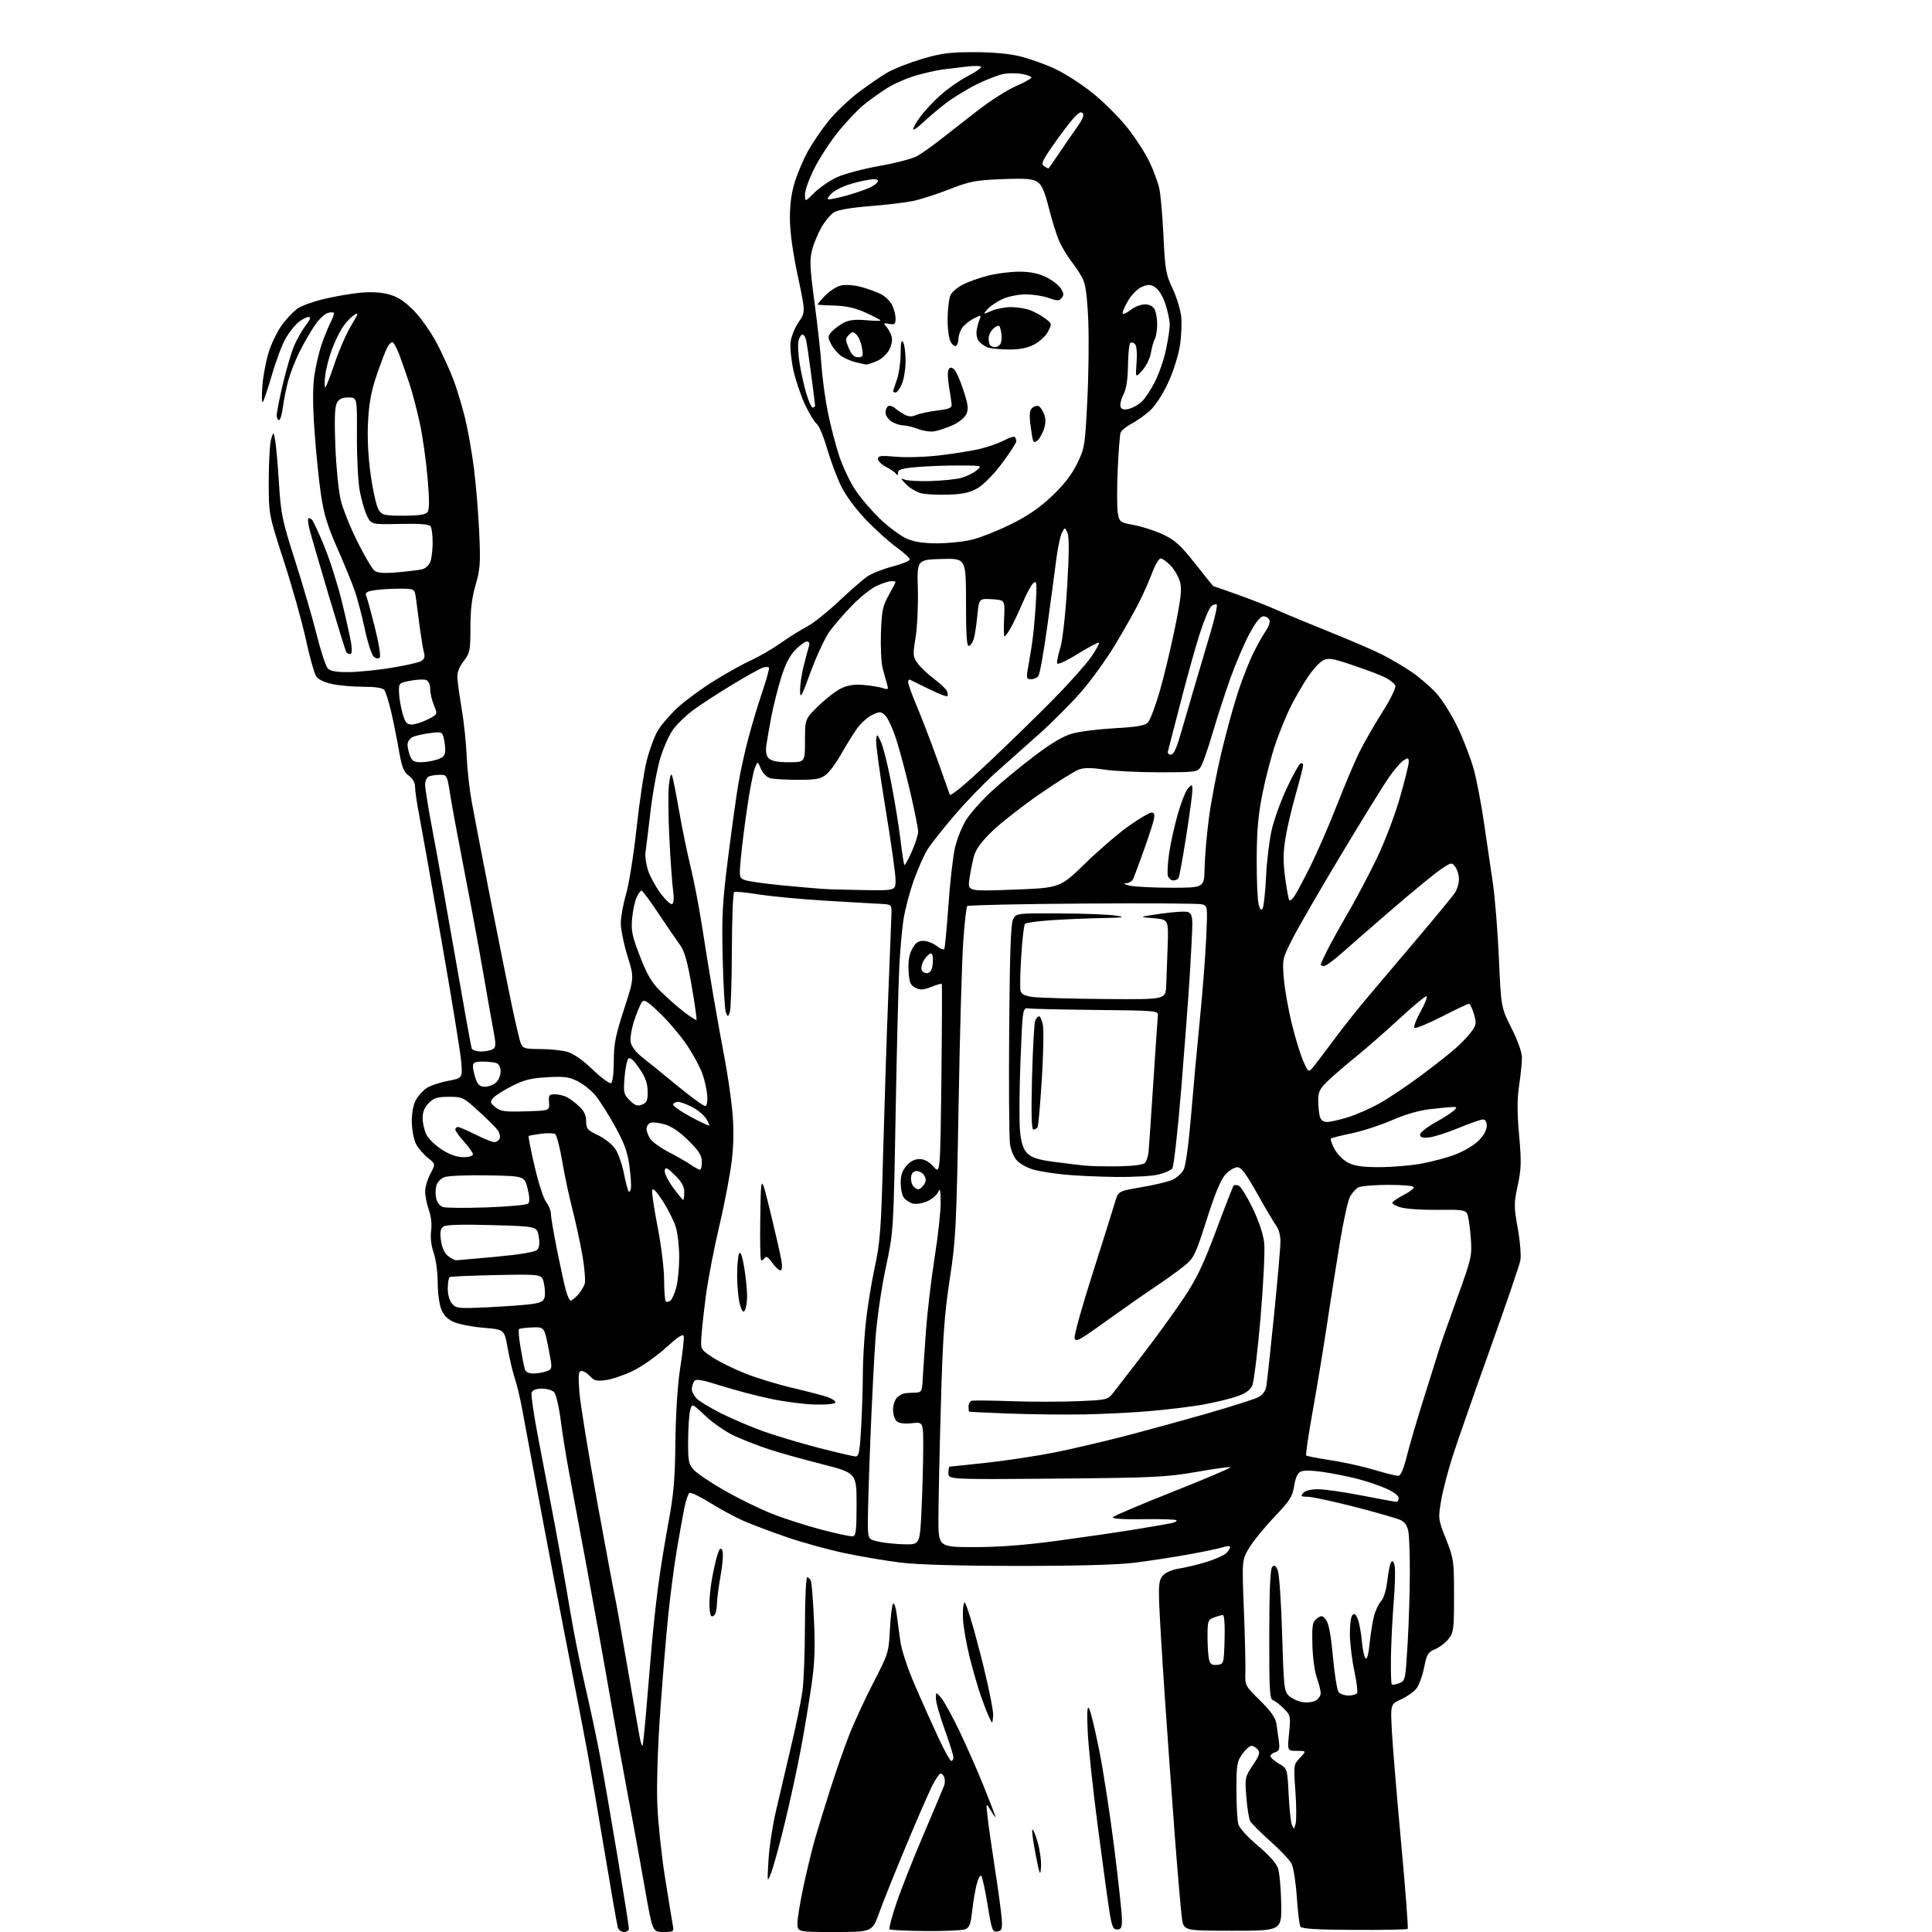 <?xml version="1.0" encoding="UTF-8" standalone="no"?>
<svg 
  version="1.1" 
  xmlns="http://www.w3.org/2000/svg" 
  xmlns:xlink="http://www.w3.org/1999/xlink" 
  xmlns:svg="http://www.w3.org/2000/svg"
  xmlns:rdf="http://www.w3.org/1999/02/22-rdf-syntax-ns#"
  xmlns:cc="http://creativecommons.org/ns#"
  xmlns:dc="http://purl.org/dc/elements/1.1/"
  viewBox="0 0 768 768"
  width="768"
  height="768"
>
<style>svg {background-color: white; }</style>"
<path stroke="none" fill="black" fill-rule="evenodd" d="M248.07,768.00C247.00,768.00 245.89,767.21 245.60,766.25C245.31,765.29 243.01,752.12 240.49,737.00C237.97,721.88 234.83,703.64 233.51,696.48C232.19,689.31 228.63,670.86 225.60,655.48C222.57,640.09 217.61,614.23 214.59,598.00C211.56,581.77 208.44,564.90 207.64,560.50C206.84,556.10 205.50,550.48 204.67,548.00C203.83,545.52 202.55,540.12 201.82,536.00C200.50,528.50 200.50,528.50 192.41,527.83C187.95,527.46 182.65,526.46 180.62,525.61C178.05,524.54 176.48,523.01 175.46,520.57C174.64,518.60 173.99,513.88 173.99,509.78C173.98,505.76 173.27,500.49 172.39,498.00C171.40,495.18 171.03,491.94 171.38,489.30C171.73,486.74 171.37,483.47 170.47,480.93C169.66,478.63 169.00,475.34 169.00,473.61C169.00,471.88 169.94,468.72 171.09,466.58C173.17,462.69 173.17,462.69 170.07,460.25C168.36,458.92 166.25,456.45 165.38,454.77C164.51,453.09 163.76,449.19 163.70,446.11C163.65,442.66 164.24,439.31 165.25,437.40C166.16,435.69 168.11,433.50 169.59,432.53C171.07,431.56 174.89,430.27 178.08,429.67C183.88,428.56 183.88,428.56 183.34,422.03C183.05,418.44 179.49,396.60 175.44,373.50C171.39,350.40 167.38,327.90 166.54,323.50C165.69,319.10 165.00,314.30 165.00,312.83C165.00,311.14 164.08,309.50 162.49,308.33C160.44,306.83 159.72,304.98 158.52,298.00C157.71,293.32 156.30,286.35 155.39,282.50C154.47,278.65 153.28,274.94 152.74,274.25C152.11,273.45 149.10,273.00 144.43,273.00C140.40,273.00 134.81,272.51 132.01,271.91C128.68,271.19 126.47,270.08 125.59,268.66C124.85,267.47 123.03,260.88 121.54,254.00C120.05,247.12 116.13,233.18 112.82,223.00C106.82,204.51 106.82,204.51 106.83,191.00C106.84,183.58 107.27,176.15 107.79,174.50C108.73,171.50 108.73,171.50 109.38,175.00C109.74,176.93 110.42,184.57 110.89,192.00C111.67,204.45 112.18,206.86 117.34,223.00C120.42,232.62 124.28,245.86 125.91,252.40C127.54,258.95 129.54,264.97 130.35,265.78C131.37,266.80 133.90,267.22 138.66,267.17C142.42,267.13 149.96,266.38 155.42,265.50C160.87,264.61 166.20,263.43 167.26,262.86C168.62,262.13 169.01,261.19 168.59,259.66C168.25,258.47 167.52,254.12 166.95,250.00C166.38,245.88 165.68,240.59 165.40,238.25C164.88,234.00 164.88,234.00 158.69,234.01C155.28,234.02 150.79,234.30 148.70,234.65C145.69,235.15 145.04,235.62 145.58,236.89C145.96,237.78 147.52,243.45 149.04,249.50C150.59,255.69 151.43,260.90 150.94,261.41C150.43,261.95 149.48,261.81 148.60,261.08C147.78,260.40 146.18,255.49 145.04,250.17C143.90,244.85 142.12,238.03 141.07,235.00C140.03,231.97 136.89,224.30 134.09,217.93C130.12,208.91 128.68,204.18 127.55,196.43C126.76,190.97 125.62,179.72 125.03,171.44C124.30,161.29 124.28,154.11 124.94,149.44C125.48,145.62 126.80,139.99 127.85,136.91C128.91,133.84 130.54,129.86 131.46,128.07C132.39,126.28 132.92,124.59 132.65,124.32C132.37,124.04 131.22,124.11 130.08,124.48C128.94,124.84 126.71,127.02 125.14,129.32C123.56,131.62 120.89,136.22 119.22,139.55C117.54,142.88 115.49,148.06 114.65,151.05C113.82,154.05 112.84,158.86 112.47,161.75C112.11,164.64 111.40,167.00 110.91,167.00C110.41,167.00 110.00,166.10 110.00,164.99C110.00,163.89 111.13,158.21 112.51,152.37C113.89,146.53 115.93,139.69 117.04,137.18C118.15,134.67 120.19,131.12 121.58,129.31C123.36,126.97 123.68,126.00 122.69,126.00C121.91,126.00 120.13,126.90 118.73,128.00C117.34,129.09 115.04,131.96 113.63,134.36C112.22,136.77 109.74,143.34 108.11,148.96C106.48,154.59 104.82,159.49 104.43,159.85C104.04,160.21 104.00,157.12 104.33,153.00C104.67,148.88 105.91,142.65 107.09,139.17C108.27,135.69 110.64,131.01 112.37,128.77C114.09,126.52 116.69,123.81 118.14,122.73C119.59,121.66 124.31,119.93 128.64,118.89C132.96,117.85 139.52,116.71 143.21,116.36C147.61,115.94 151.58,116.18 154.71,117.05C158.20,118.02 160.88,119.78 164.56,123.54C167.34,126.38 171.47,132.26 173.73,136.60C175.99,140.95 178.94,147.43 180.29,151.02C181.64,154.61 183.68,161.36 184.82,166.02C185.97,170.68 187.57,179.68 188.38,186.00C189.19,192.32 190.14,203.80 190.49,211.50C191.05,223.88 190.88,226.31 189.06,232.50C187.59,237.49 187.00,242.33 187.00,249.40C187.00,258.63 186.81,259.55 184.29,262.86C182.32,265.45 181.66,267.37 181.85,269.96C181.99,271.90 182.80,277.55 183.63,282.50C184.47,287.45 185.31,295.59 185.51,300.58C185.71,305.57 186.60,313.67 187.49,318.58C188.38,323.49 191.58,340.10 194.60,355.50C197.63,370.90 201.46,390.02 203.11,398.00C204.76,405.98 206.52,413.51 207.03,414.75C207.86,416.77 208.65,417.00 214.73,417.01C218.45,417.01 223.27,417.50 225.44,418.11C227.99,418.81 231.58,421.31 235.63,425.20C239.06,428.50 242.35,430.90 242.94,430.54C243.55,430.16 244.00,426.42 244.00,421.78C244.00,415.02 244.67,411.60 248.07,401.17C252.13,388.67 252.13,388.67 249.45,380.09C247.98,375.36 246.78,369.48 246.78,367.00C246.78,364.52 247.72,359.35 248.86,355.50C250.00,351.65 251.87,339.95 253.01,329.50C254.14,319.05 255.95,306.95 257.02,302.61C258.10,298.27 260.09,292.82 261.45,290.49C262.81,288.17 266.44,283.97 269.51,281.17C272.58,278.36 279.14,273.56 284.09,270.50C289.04,267.44 295.65,263.77 298.79,262.35C301.93,260.92 307.20,257.85 310.50,255.52C313.80,253.19 318.41,250.31 320.74,249.12C323.07,247.94 328.69,243.48 333.24,239.21C337.78,234.95 342.90,230.46 344.62,229.25C346.33,228.04 350.80,226.25 354.54,225.27C358.28,224.29 361.46,223.04 361.62,222.49C361.77,221.95 359.41,219.72 356.37,217.54C353.34,215.36 347.78,210.34 344.03,206.39C339.85,201.99 336.02,196.73 334.16,192.83C332.49,189.33 330.03,182.69 328.70,178.07C327.36,173.45 325.55,169.15 324.67,168.50C323.79,167.86 321.72,164.46 320.06,160.96C318.40,157.45 316.31,151.27 315.40,147.21C314.50,143.15 314.00,138.03 314.29,135.84C314.59,133.65 316.04,130.11 317.51,127.98C320.20,124.11 320.20,124.11 317.10,109.49C315.06,99.88 314.00,92.05 314.00,86.61C314.00,80.95 314.66,76.30 316.08,71.92C317.22,68.39 319.53,63.02 321.21,60.00C322.89,56.98 326.46,51.73 329.14,48.35C331.82,44.97 337.27,39.74 341.25,36.73C345.24,33.72 350.52,30.10 353.00,28.69C355.48,27.28 361.55,24.91 366.50,23.44C373.97,21.21 377.46,20.75 387.00,20.73C394.30,20.72 400.99,21.31 405.32,22.36C409.07,23.26 415.37,25.50 419.32,27.33C423.27,29.16 430.05,33.53 434.40,37.03C438.74,40.53 444.90,46.68 448.10,50.70C451.29,54.72 455.25,60.83 456.90,64.28C458.55,67.74 460.33,72.57 460.86,75.03C461.39,77.49 462.13,86.03 462.51,94.00C463.12,107.07 463.47,109.09 466.03,114.50C467.59,117.80 469.15,122.75 469.50,125.50C469.84,128.25 469.62,133.65 469.02,137.50C468.40,141.43 466.32,147.92 464.28,152.30C462.15,156.87 459.16,161.42 457.06,163.30C455.09,165.06 451.81,167.38 449.76,168.46C447.72,169.54 445.78,171.12 445.46,171.96C445.14,172.81 444.61,179.60 444.29,187.07C443.97,194.53 444.00,202.21 444.37,204.14C445.00,207.51 445.26,207.70 450.90,208.74C454.14,209.35 459.33,211.04 462.45,212.52C467.10,214.72 469.36,216.79 475.13,224.10C478.99,228.99 482.23,233.00 482.33,233.00C482.43,233.00 486.78,234.52 492.00,236.38C497.23,238.23 504.20,240.97 507.50,242.46C510.80,243.94 520.18,247.84 528.33,251.11C536.49,254.38 545.94,258.46 549.33,260.16C552.73,261.87 557.98,264.95 561.00,267.01C564.03,269.06 568.46,272.86 570.86,275.46C573.29,278.10 577.13,284.23 579.55,289.35C581.93,294.38 584.79,301.88 585.90,306.00C587.02,310.12 588.82,319.57 589.90,327.00C590.99,334.43 592.58,345.23 593.43,351.00C594.28,356.77 595.36,370.27 595.84,381.00C596.71,400.50 596.71,400.50 600.85,408.73C603.35,413.67 605.00,418.34 605.00,420.44C605.00,422.35 604.50,427.30 603.88,431.43C603.06,436.94 603.06,442.22 603.87,451.22C604.81,461.75 604.74,464.60 603.32,471.23C601.78,478.43 601.78,479.60 603.34,488.32C604.28,493.58 604.72,499.18 604.35,501.09C603.99,502.97 598.54,518.90 592.24,536.50C585.94,554.10 579.27,573.20 577.43,578.95C575.58,584.70 573.52,592.65 572.85,596.61C571.66,603.68 571.70,603.96 574.82,611.85C577.87,619.58 578.00,620.47 578.00,634.31C578.00,647.59 577.83,648.95 575.83,651.49C574.64,653.00 572.23,654.84 570.47,655.58C567.64,656.76 567.15,657.58 566.11,662.86C565.46,666.13 564.08,669.90 563.04,671.22C562.00,672.55 559.25,674.49 556.93,675.53C552.72,677.43 552.72,677.43 553.31,688.47C553.64,694.53 555.30,714.52 557.00,732.87C558.70,751.23 559.85,766.48 559.57,766.76C559.28,767.05 549.74,767.23 538.35,767.17C523.82,767.10 517.44,766.72 516.94,765.90C516.54,765.26 515.90,759.96 515.50,754.12C515.11,748.28 514.17,742.31 513.42,740.85C512.66,739.39 508.85,735.35 504.94,731.88C501.03,728.41 497.44,724.82 496.95,723.91C496.47,723.00 495.79,718.71 495.44,714.38C494.83,706.71 494.90,706.37 498.01,701.73C500.63,697.84 500.99,696.69 499.98,695.48C499.31,694.67 498.17,694.00 497.45,694.00C496.73,694.00 495.09,695.46 493.82,697.25C491.73,700.18 491.50,701.60 491.50,711.50C491.50,717.55 491.84,723.69 492.24,725.15C492.67,726.67 495.99,730.32 499.98,733.65C504.29,737.26 507.37,740.71 508.03,742.66C508.62,744.41 509.19,750.71 509.30,756.66C509.50,767.50 509.50,767.50 490.01,767.50C470.53,767.50 470.53,767.50 469.83,762.50C469.44,759.75 468.20,745.35 467.06,730.50C465.93,715.65 464.11,690.45 463.03,674.50C461.94,658.55 460.93,641.61 460.78,636.86C460.55,629.67 460.80,627.88 462.31,626.22C463.35,625.06 466.09,623.91 468.74,623.52C471.28,623.14 476.18,621.95 479.64,620.89C483.09,619.82 486.60,618.25 487.45,617.40C488.30,616.55 489.00,615.46 489.00,614.98C489.00,614.49 487.80,614.50 486.25,615.01C484.74,615.51 478.55,616.82 472.50,617.91C466.45,619.01 456.77,620.49 451.00,621.20C444.11,622.05 428.11,622.49 404.50,622.47C381.25,622.46 364.78,621.99 358.00,621.15C352.23,620.44 342.22,618.75 335.76,617.39C329.30,616.04 318.88,613.16 312.60,610.99C306.32,608.83 298.55,605.89 295.34,604.47C292.13,603.05 286.24,599.86 282.26,597.38C278.28,594.90 274.60,593.13 274.08,593.45C273.56,593.77 272.66,596.39 272.07,599.27C271.49,602.15 270.13,609.67 269.06,616.00C267.99,622.33 266.43,634.25 265.59,642.50C264.75,650.75 263.32,668.08 262.41,681.00C261.44,694.87 260.98,709.83 261.30,717.50C261.59,724.65 262.97,737.70 264.38,746.50C265.79,755.30 267.16,763.74 267.44,765.25C267.93,767.90 267.80,768.00 263.66,768.00C259.38,768.00 259.38,768.00 256.19,749.75C254.44,739.71 251.42,723.17 249.49,713.00C247.55,702.83 244.37,685.27 242.42,674.00C240.48,662.73 236.43,640.23 233.42,624.00C230.42,607.77 227.11,590.00 226.07,584.50C225.02,579.00 223.60,570.06 222.90,564.63C222.19,559.17 221.01,554.15 220.24,553.38C219.48,552.62 217.30,552.00 215.40,552.00C213.19,552.00 211.72,552.56 211.34,553.55C211.01,554.41 212.20,562.62 213.99,571.80C215.77,580.99 218.76,596.60 220.63,606.50C222.49,616.40 225.18,631.48 226.58,640.00C227.99,648.52 230.70,662.11 232.59,670.19C234.48,678.26 237.16,690.86 238.55,698.19C239.93,705.51 243.08,723.60 245.53,738.38C247.99,753.17 250.00,765.88 250.00,766.63C250.00,767.39 249.13,768.00 248.07,768.00zM331.87,768.00C317.00,768.00 317.00,768.00 317.00,764.48C317.00,762.55 318.14,755.69 319.53,749.23C320.93,742.78 322.99,734.35 324.11,730.50C325.24,726.65 327.87,718.10 329.96,711.50C332.06,704.90 335.38,695.32 337.36,690.22C339.33,685.12 343.72,675.58 347.11,669.03C353.15,657.35 353.28,656.92 353.77,647.53C354.05,642.26 354.63,637.73 355.07,637.45C355.51,637.18 356.14,639.11 356.46,641.73C356.78,644.35 357.45,649.27 357.94,652.66C358.45,656.23 361.00,663.80 364.00,670.66C366.84,677.17 371.00,686.44 373.25,691.25C375.49,696.06 377.71,700.00 378.17,700.00C378.62,700.00 379.00,699.35 379.00,698.55C379.00,697.75 377.43,692.75 375.50,687.43C373.57,682.11 372.01,676.58 372.03,675.13C372.07,672.50 372.07,672.50 374.19,675.00C375.36,676.38 378.68,682.45 381.57,688.50C384.46,694.55 388.71,704.23 391.02,710.00C393.33,715.77 395.42,721.17 395.67,722.00C395.92,722.83 395.18,721.92 394.03,720.00C391.94,716.50 391.94,716.50 392.54,722.00C392.86,725.02 394.21,734.48 395.53,743.00C396.85,751.52 398.06,760.52 398.22,763.00C398.46,766.90 398.23,767.54 396.42,767.80C394.51,768.07 394.20,767.20 392.60,757.30C391.64,751.36 390.49,746.13 390.06,745.69C389.63,745.24 388.79,746.81 388.20,749.19C387.61,751.56 386.81,756.35 386.43,759.83C385.85,764.99 385.34,766.30 383.61,766.94C382.45,767.38 375.35,767.68 367.83,767.62C360.32,767.55 353.91,767.24 353.59,766.92C353.27,766.61 354.53,761.88 356.38,756.42C358.22,750.97 363.10,738.62 367.22,729.00C371.34,719.38 374.98,710.71 375.32,709.75C375.66,708.79 375.68,707.33 375.36,706.50C375.05,705.67 374.39,705.00 373.91,705.00C373.43,705.00 371.92,707.20 370.56,709.88C369.20,712.56 364.54,723.25 360.21,733.63C355.88,744.01 351.07,755.99 349.53,760.25C346.73,768.00 346.73,768.00 331.87,768.00zM444.09,767.00C442.51,767.00 441.99,765.84 441.09,760.25C440.48,756.54 438.40,741.35 436.45,726.50C434.50,711.65 432.67,694.55 432.39,688.50C432.03,680.69 432.18,677.97 432.91,679.12C433.49,680.01 435.29,687.44 436.93,695.62C438.57,703.80 441.28,721.43 442.96,734.79C444.63,748.14 446.00,760.86 446.00,763.04C446.00,766.27 445.65,767.00 444.09,767.00zM306.54,744.50C304.96,748.50 304.96,748.50 305.48,739.50C305.76,734.55 307.09,725.77 308.43,720.00C309.77,714.23 312.46,702.75 314.40,694.50C316.35,686.25 318.40,676.35 318.95,672.50C319.51,668.65 319.97,656.84 319.98,646.25C319.99,635.64 320.40,627.00 320.89,627.00C321.38,627.00 322.04,627.67 322.36,628.49C322.67,629.32 323.23,636.40 323.58,644.24C324.08,655.11 323.84,661.23 322.57,670.00C321.65,676.33 319.78,687.58 318.40,695.00C317.02,702.42 314.15,715.70 312.01,724.50C309.87,733.30 307.41,742.30 306.54,744.50zM413.81,742.21C413.54,746.01 413.29,745.43 411.68,737.15C410.68,732.01 410.09,727.57 410.37,727.29C410.65,727.01 411.61,729.29 412.50,732.35C413.39,735.42 413.98,739.85 413.81,742.21zM515.03,724.96C515.39,723.61 515.35,717.77 514.94,712.00C514.19,701.60 514.21,701.47 516.78,698.75C519.37,696.00 519.37,696.00 515.56,696.00C511.74,696.00 511.74,696.00 512.43,688.99C513.10,682.21 513.03,681.88 510.30,679.15C508.75,677.60 506.81,676.10 505.99,675.83C504.72,675.40 504.51,671.54 504.55,649.66C504.58,631.54 504.94,623.66 505.76,622.84C506.65,621.95 507.18,622.33 507.97,624.42C508.54,625.93 509.31,637.31 509.67,649.70C510.28,670.52 510.48,672.37 512.34,674.10C513.44,675.13 515.80,676.25 517.57,676.58C519.34,676.91 521.74,676.68 522.89,676.06C524.05,675.44 525.00,674.10 525.00,673.09C525.00,672.08 524.30,669.28 523.44,666.88C522.56,664.41 521.79,658.66 521.69,653.68C521.52,645.89 521.73,644.68 523.50,643.38C525.30,642.06 525.66,642.11 527.09,643.87C528.18,645.21 529.05,649.84 529.85,658.57C530.50,665.59 531.52,671.93 532.13,672.66C532.75,673.40 534.51,674.00 536.06,674.00C537.61,674.00 539.14,673.58 539.46,673.06C539.78,672.54 539.29,668.61 538.38,664.31C537.46,660.01 536.66,653.49 536.60,649.80C536.55,646.10 536.99,642.61 537.61,641.99C538.41,641.19 539.00,641.64 539.77,643.69C540.36,645.24 541.07,649.15 541.36,652.39C541.65,655.63 542.30,658.70 542.82,659.22C543.40,659.80 544.02,657.55 544.44,653.33C544.83,649.57 545.60,644.70 546.16,642.50C546.72,640.30 547.99,637.60 548.99,636.50C550.07,635.30 551.06,632.08 551.47,628.43C551.85,625.10 552.51,621.79 552.94,621.09C553.50,620.19 553.92,620.56 554.37,622.32C554.71,623.70 554.56,630.15 554.03,636.66C553.50,643.17 553.00,653.14 552.92,658.81C552.84,664.47 552.99,669.32 553.25,669.58C553.51,669.84 554.84,669.63 556.20,669.11C558.63,668.19 558.70,667.86 559.55,653.34C560.03,645.18 560.42,632.65 560.43,625.50C560.45,618.35 560.19,610.92 559.88,609.00C559.49,606.64 558.51,605.11 556.87,604.30C555.54,603.64 547.36,601.28 538.70,599.05C530.04,596.82 521.56,595.00 519.86,595.00C517.21,595.00 516.94,594.78 518.00,593.50C518.78,592.56 520.99,592.00 523.93,592.00C526.51,592.00 534.37,593.12 541.40,594.50C548.43,595.88 554.60,597.00 555.09,597.00C555.59,597.00 556.00,596.30 556.00,595.44C556.00,594.53 553.85,592.95 550.75,591.60C547.86,590.34 542.49,588.57 538.81,587.66C535.14,586.75 529.10,585.58 525.40,585.06C521.15,584.46 518.02,584.45 516.90,585.05C515.77,585.66 514.87,587.75 514.43,590.75C513.82,594.87 512.77,596.50 506.49,603.11C502.51,607.29 498.00,612.85 496.47,615.46C493.69,620.20 493.69,620.20 494.46,639.85C494.89,650.66 495.15,661.88 495.06,664.78C494.88,669.99 494.96,670.13 500.88,675.97C505.17,680.18 507.03,682.82 507.39,685.19C507.67,687.01 508.11,690.17 508.38,692.20C508.77,695.23 508.51,696.02 506.93,696.52C505.87,696.86 505.00,697.57 505.00,698.10C505.00,698.63 506.52,699.96 508.37,701.06C511.74,703.04 511.74,703.04 512.25,713.27C512.52,718.90 513.12,724.38 513.56,725.46C514.32,727.29 514.42,727.26 515.03,724.96zM255.38,694.00C255.57,694.00 256.26,687.59 256.90,679.75C257.55,671.91 258.53,660.33 259.08,654.00C259.62,647.67 260.74,637.33 261.57,631.00C262.39,624.67 264.23,613.20 265.67,605.50C267.79,594.13 268.32,588.03 268.49,573.00C268.63,561.60 269.36,550.34 270.41,543.66C271.35,537.69 271.97,532.09 271.80,531.20C271.57,530.03 269.63,531.28 264.65,535.79C260.89,539.20 254.97,543.34 251.50,545.00C248.03,546.66 243.23,548.28 240.84,548.61C237.23,549.10 236.17,548.85 234.59,547.10C233.55,545.95 232.02,545.00 231.20,545.00C229.94,545.00 229.80,546.33 230.30,553.25C230.64,557.79 233.87,577.70 237.48,597.50C241.10,617.30 244.26,634.17 244.49,635.00C244.73,635.83 246.97,648.42 249.47,663.00C251.97,677.58 254.24,690.51 254.53,691.75C254.81,692.99 255.19,694.00 255.38,694.00zM394.80,681.96C394.50,685.45 394.50,685.45 393.13,682.48C392.38,680.84 390.90,677.02 389.84,674.00C388.79,670.98 386.84,664.23 385.51,659.00C384.19,653.77 382.97,646.80 382.80,643.50C382.64,640.20 382.92,637.27 383.42,637.00C383.93,636.73 386.77,645.94 389.72,657.48C392.68,669.02 394.96,680.04 394.80,681.96zM483.88,661.80C486.48,661.50 486.50,661.44 486.79,651.75C486.96,645.91 486.68,642.00 486.10,642.00C485.57,642.00 483.98,642.44 482.57,642.98C480.16,643.89 480.00,644.37 480.01,650.73C480.02,654.45 480.30,658.54 480.64,659.80C481.12,661.58 481.86,662.04 483.88,661.80zM284.17,641.77C283.72,642.46 283.06,642.72 282.68,642.35C282.31,641.97 282.00,639.80 282.00,637.52C282.00,635.23 282.47,630.70 283.05,627.43C283.63,624.17 284.59,619.97 285.18,618.10C286.01,615.48 286.45,615.05 287.10,616.22C287.60,617.11 287.34,621.23 286.48,626.12C285.67,630.73 285.00,635.85 284.99,637.50C284.98,639.15 284.61,641.07 284.17,641.77zM387.38,615.00C397.23,615.00 407.73,614.19 420.63,612.44C431.01,611.04 444.90,609.01 451.50,607.93C458.10,606.85 464.57,605.73 465.87,605.44C467.17,605.14 467.97,604.64 467.64,604.31C467.32,603.98 461.37,603.80 454.44,603.90C446.54,604.02 442.05,603.73 442.42,603.12C442.75,602.59 453.62,597.97 466.56,592.85C479.51,587.73 489.68,583.39 489.15,583.22C488.62,583.04 482.41,583.91 475.35,585.15C463.67,587.19 458.61,587.43 419.75,587.77C377.00,588.13 377.00,588.13 377.00,585.57C377.00,584.16 377.24,583.00 377.54,583.00C377.84,583.00 384.48,582.30 392.29,581.45C400.11,580.60 412.12,578.78 419.00,577.41C425.88,576.04 438.48,573.11 447.00,570.89C455.52,568.68 470.34,564.61 479.93,561.86C489.52,559.11 498.61,556.22 500.14,555.43C502.05,554.44 503.07,552.99 503.43,550.75C503.72,548.96 505.09,536.24 506.48,522.49C507.86,508.73 509.00,495.66 509.00,493.44C509.00,491.22 508.31,488.53 507.46,487.45C506.62,486.38 503.22,480.66 499.92,474.75C495.32,466.52 493.43,464.00 491.86,464.00C490.73,464.00 488.61,465.28 487.15,466.85C485.32,468.81 483.01,474.37 479.69,484.77C475.16,498.98 474.64,500.05 470.69,503.27C468.39,505.14 463.12,508.93 459.00,511.67C454.88,514.42 446.10,520.56 439.50,525.31C428.80,533.02 427.46,533.72 427.16,531.83C426.97,530.66 430.22,519.08 434.36,506.10C438.51,493.12 442.49,480.48 443.20,478.00C444.50,473.50 444.50,473.50 453.50,471.98C458.45,471.14 463.98,469.84 465.80,469.09C467.61,468.33 469.73,466.49 470.50,465.00C471.35,463.36 472.53,454.72 473.47,443.39C474.33,433.00 475.89,415.95 476.94,405.50C477.99,395.05 479.12,380.55 479.46,373.28C480.07,360.06 480.07,360.06 477.68,359.46C476.36,359.13 455.01,359.00 430.23,359.18C405.44,359.35 384.86,359.80 384.49,360.18C384.12,360.55 383.39,367.07 382.88,374.68C382.36,382.28 381.53,411.68 381.04,440.00C380.20,487.79 379.95,492.72 377.54,508.50C375.40,522.48 374.77,531.36 374.01,558.50C373.49,576.65 373.06,596.79 373.04,603.25C373.00,615.00 373.00,615.00 387.38,615.00zM359.59,613.89C365.69,614.00 365.69,614.00 366.34,599.75C366.70,591.91 366.99,580.94 367.00,575.37C367.00,565.25 367.00,565.25 362.51,565.75C359.68,566.07 357.46,565.79 356.51,565.01C355.68,564.32 355.00,562.27 355.00,560.45C355.00,558.63 355.71,556.44 356.57,555.57C357.44,554.71 358.90,553.92 359.82,553.83C360.74,553.73 362.62,553.62 364.00,553.58C366.25,553.51 366.52,553.04 366.74,549.00C366.87,546.52 367.45,537.95 368.02,529.95C368.59,521.94 370.16,508.44 371.52,499.95C372.87,491.45 373.96,481.57 373.93,478.00C373.89,473.01 373.66,472.03 372.95,473.79C372.45,475.06 370.42,476.76 368.44,477.59C366.40,478.44 363.92,478.79 362.68,478.40C361.49,478.02 359.96,476.99 359.29,476.10C358.61,475.22 358.05,472.61 358.03,470.31C358.01,467.34 358.67,465.33 360.31,463.43C361.82,461.67 363.61,460.75 365.50,460.75C367.45,460.75 369.26,461.73 371.07,463.76C373.76,466.76 373.76,466.76 374.21,429.13C374.46,408.43 374.53,391.33 374.37,391.12C374.21,390.92 372.34,391.45 370.21,392.30C367.09,393.55 365.86,393.62 363.92,392.65C361.88,391.64 361.45,390.60 361.18,385.98C360.95,382.18 361.38,379.50 362.58,377.25C363.88,374.81 364.99,374.00 367.02,374.00C368.51,374.00 370.88,374.91 372.30,376.02C373.71,377.13 375.08,377.68 375.35,377.24C375.63,376.80 376.37,369.02 377.00,359.97C377.63,350.91 378.80,340.59 379.61,337.03C380.41,333.47 382.46,328.41 384.15,325.77C385.84,323.14 390.33,318.10 394.14,314.58C397.95,311.05 405.56,304.77 411.05,300.61C417.93,295.40 422.68,292.59 426.27,291.59C429.15,290.79 436.76,289.84 443.18,289.48C452.18,288.96 455.20,288.43 456.35,287.16C457.17,286.25 459.18,281.00 460.81,275.49C462.44,269.99 465.20,258.60 466.93,250.20C469.46,237.88 469.88,234.22 469.07,231.30C468.52,229.32 466.85,226.41 465.35,224.84C463.85,223.28 462.07,222.00 461.38,222.00C460.70,222.00 459.22,224.48 458.08,227.50C456.95,230.53 454.62,235.82 452.90,239.25C451.18,242.69 446.91,250.27 443.41,256.10C439.92,261.93 433.71,270.53 429.61,275.21C425.51,279.90 417.96,287.45 412.83,292.00C407.70,296.55 400.01,303.40 395.73,307.22C391.46,311.04 384.22,318.52 379.65,323.83C375.07,329.15 370.17,335.35 368.75,337.60C367.32,339.86 364.83,345.49 363.20,350.11C361.56,354.73 359.75,361.65 359.15,365.50C358.56,369.35 357.80,377.90 357.47,384.50C357.13,391.10 356.48,417.43 356.02,443.00C355.18,489.50 355.18,489.50 352.09,504.00C350.37,512.07 348.57,524.49 348.03,532.00C347.49,539.42 346.58,557.20 346.01,571.50C345.44,585.80 344.98,600.74 344.99,604.69C345.00,611.88 345.00,611.88 349.25,612.83C351.59,613.36 356.24,613.83 359.59,613.89zM339.00,610.70C340.24,610.51 340.50,608.32 340.50,598.00C340.50,585.52 340.50,585.52 326.50,581.96C318.80,580.00 309.35,577.35 305.50,576.06C301.65,574.78 295.69,572.47 292.26,570.93C288.77,569.37 283.62,565.86 280.56,562.97C275.09,557.79 275.09,557.79 274.34,560.65C273.92,562.22 273.57,567.62 273.54,572.66C273.50,581.00 273.72,582.06 275.91,584.40C277.24,585.82 282.72,589.49 288.10,592.56C293.48,595.63 301.85,599.73 306.69,601.66C311.54,603.59 320.45,606.47 326.50,608.05C332.55,609.64 338.18,610.83 339.00,610.70zM555.93,586.64C556.84,586.55 558.02,583.78 559.19,579.00C560.20,574.88 563.31,564.30 566.09,555.50C568.88,546.70 571.63,537.92 572.21,536.00C572.79,534.08 575.96,525.08 579.24,516.00C585.08,499.84 585.19,499.34 584.63,491.71C584.31,487.43 583.66,483.21 583.17,482.33C582.43,481.02 580.45,480.78 571.70,480.93C565.88,481.03 559.28,480.61 557.03,480.01C554.78,479.40 553.21,478.47 553.54,477.94C553.87,477.41 555.91,476.07 558.07,474.97C560.23,473.86 562.00,472.52 562.00,471.98C562.00,471.40 557.84,471.00 551.93,471.00C546.40,471.00 541.00,471.46 539.94,472.03C538.89,472.60 537.38,474.31 536.59,475.83C535.80,477.36 534.00,485.56 532.60,494.05C531.20,502.55 528.90,517.15 527.50,526.50C526.09,535.85 523.55,551.28 521.84,560.79C520.14,570.29 518.96,578.29 519.23,578.57C519.50,578.84 523.95,579.70 529.11,580.49C534.28,581.27 542.10,583.01 546.50,584.35C550.90,585.68 555.14,586.72 555.93,586.64zM340.10,578.96C341.44,578.99 341.80,577.06 342.35,566.84C342.71,560.16 343.00,550.78 343.00,546.02C343.00,541.25 343.49,532.43 344.10,526.42C344.70,520.42 346.32,510.32 347.68,504.00C349.90,493.72 350.26,488.88 351.06,458.50C351.56,439.80 352.47,411.68 353.09,396.00C353.72,380.32 354.29,365.70 354.36,363.50C354.50,359.50 354.50,359.50 349.50,359.27C346.75,359.14 336.79,358.57 327.37,357.99C317.94,357.41 306.28,356.30 301.44,355.52C296.61,354.74 292.28,354.33 291.83,354.61C291.37,354.89 290.97,365.33 290.93,377.81C290.89,390.29 290.52,401.37 290.10,402.43C289.36,404.33 289.34,404.33 288.54,402.43C288.10,401.37 287.53,391.73 287.28,381.00C286.88,364.03 287.16,358.77 289.48,340.50C290.94,328.95 292.79,315.68 293.60,311.00C294.40,306.32 296.20,298.23 297.60,293.00C299.00,287.77 301.49,279.52 303.15,274.66C304.80,269.80 305.93,265.59 305.65,265.32C305.38,265.04 304.23,265.11 303.11,265.46C301.99,265.82 296.36,268.97 290.60,272.47C284.83,275.96 277.95,280.46 275.31,282.46C272.66,284.46 269.25,287.74 267.73,289.76C266.20,291.77 263.89,296.81 262.60,300.96C261.30,305.11 259.50,314.80 258.59,322.50C257.69,330.20 256.78,337.60 256.58,338.93C256.37,340.27 256.79,343.30 257.50,345.66C258.21,348.01 260.45,352.21 262.48,354.98C264.51,357.74 266.64,359.72 267.21,359.37C267.83,358.99 267.98,356.93 267.58,354.12C267.21,351.58 266.55,342.30 266.09,333.50C265.64,324.70 265.56,315.02 265.91,312.00C266.36,308.24 266.77,307.13 267.23,308.50C267.59,309.60 268.83,315.90 269.98,322.50C271.12,329.10 273.18,339.08 274.55,344.69C275.91,350.29 277.94,360.87 279.07,368.19C280.19,375.51 282.22,388.02 283.59,396.00C284.96,403.98 286.94,415.00 288.00,420.50C289.07,426.00 290.41,435.00 290.99,440.50C291.71,447.37 291.72,453.55 291.03,460.24C290.47,465.60 288.24,477.52 286.07,486.74C283.89,495.96 281.44,508.68 280.61,515.00C279.78,521.33 278.97,528.73 278.80,531.47C278.50,536.40 278.53,536.45 283.31,539.60C285.95,541.34 291.80,544.22 296.31,546.01C300.81,547.79 309.23,550.36 315.00,551.71C320.77,553.06 327.03,554.69 328.89,555.33C330.76,555.97 332.20,556.95 332.11,557.50C332.01,558.08 328.72,558.43 324.22,558.33C319.97,558.24 312.00,557.23 306.50,556.08C301.00,554.93 292.06,552.58 286.63,550.87C278.53,548.32 276.61,548.00 275.90,549.13C275.42,549.88 275.02,551.29 275.02,552.25C275.01,553.21 275.89,554.89 276.98,555.98C278.07,557.07 282.45,559.71 286.73,561.86C291.00,564.01 298.55,567.22 303.50,568.99C308.45,570.76 318.35,573.71 325.50,575.56C332.65,577.40 339.22,578.93 340.10,578.96zM430.50,562.26C422.80,562.39 409.52,562.23 401.00,561.91C392.48,561.58 385.39,561.24 385.25,561.16C385.11,561.07 385.00,560.15 385.00,559.11C385.00,558.07 385.56,557.05 386.25,556.84C386.94,556.64 393.98,556.71 401.91,556.99C409.83,557.27 421.71,557.27 428.30,557.00C440.18,556.50 440.31,556.47 442.65,553.50C443.95,551.85 449.31,544.91 454.57,538.08C459.82,531.25 467.02,521.30 470.57,515.97C475.67,508.30 478.38,502.66 483.47,489.02C487.01,479.53 490.13,471.54 490.41,471.26C490.69,470.98 491.58,471.01 492.40,471.32C493.22,471.64 495.70,475.63 497.91,480.20C500.36,485.25 502.17,490.65 502.54,494.00C502.88,497.02 502.22,510.46 501.08,523.86C499.94,537.26 498.44,549.41 497.75,550.86C496.86,552.74 494.98,554.00 491.23,555.25C488.33,556.21 482.26,557.64 477.73,558.43C473.20,559.22 463.88,560.35 457.00,560.94C450.12,561.54 438.20,562.13 430.50,562.26zM212.00,546.00C213.58,546.00 215.94,545.59 217.26,545.09C219.65,544.18 219.65,544.18 218.01,535.84C216.37,527.50 216.37,527.50 211.60,527.67C208.97,527.76 206.59,528.08 206.30,528.36C206.01,528.65 206.30,531.95 206.93,535.70C207.57,539.44 208.32,543.29 208.61,544.25C208.95,545.39 210.14,546.00 212.00,546.00zM296.08,520.91C295.42,521.95 294.90,521.30 294.10,518.41C293.50,516.26 293.02,511.12 293.02,507.00C293.03,502.88 293.40,498.91 293.86,498.19C294.38,497.37 295.11,499.45 295.84,503.89C296.48,507.74 296.99,512.82 296.98,515.19C296.98,517.56 296.57,520.13 296.08,520.91zM194.00,519.66C200.88,519.33 208.64,518.76 211.27,518.39C215.01,517.87 216.13,517.27 216.50,515.61C216.76,514.45 216.62,511.93 216.19,510.00C215.42,506.50 215.42,506.50 197.46,506.85C187.58,507.05 179.16,507.41 178.75,507.66C178.34,507.91 178.00,509.97 178.00,512.23C178.00,514.73 178.68,517.11 179.75,518.30C181.37,520.12 182.42,520.22 194.00,519.66zM266.55,516.96C267.22,516.40 268.28,513.95 268.89,511.53C269.50,509.10 270.00,503.79 270.00,499.72C270.00,495.65 269.40,490.31 268.66,487.86C267.92,485.40 265.58,480.72 263.46,477.45C260.89,473.49 259.48,472.05 259.25,473.15C259.05,474.06 260.04,480.70 261.45,487.91C262.85,495.12 264.00,504.53 264.00,508.84C264.00,513.14 264.30,516.96 264.66,517.32C265.02,517.69 265.87,517.52 266.55,516.96zM226.87,517.00C227.30,517.00 228.58,515.99 229.71,514.75C230.84,513.51 232.07,511.52 232.43,510.32C232.79,509.13 232.38,504.05 231.51,499.05C230.64,494.04 228.86,485.80 227.54,480.72C226.23,475.65 224.40,467.00 223.47,461.50C222.54,456.00 221.28,451.19 220.66,450.80C220.05,450.42 217.51,450.37 215.02,450.69C212.54,451.02 210.34,451.42 210.14,451.58C209.94,451.75 211.01,457.20 212.52,463.69C214.03,470.19 216.10,476.57 217.13,477.88C218.16,479.20 219.00,481.30 219.00,482.55C219.00,483.81 220.12,490.39 221.48,497.17C222.85,503.95 224.44,511.19 225.03,513.25C225.61,515.31 226.44,517.00 226.87,517.00zM310.20,505.00C309.61,505.00 308.15,503.61 306.93,501.91C305.30,499.61 304.52,499.15 303.92,500.13C303.47,500.85 302.85,501.18 302.53,500.86C302.21,500.54 302.07,492.68 302.23,483.39C302.50,466.50 302.50,466.50 306.27,482.00C308.35,490.52 310.32,499.19 310.65,501.25C311.04,503.61 310.87,505.00 310.20,505.00zM181.36,500.97C181.99,500.95 189.19,500.32 197.38,499.56C206.89,498.68 212.71,497.69 213.54,496.84C214.41,495.93 214.60,494.21 214.15,491.50C213.47,487.50 213.47,487.50 195.58,487.00C183.42,486.66 177.21,486.85 176.19,487.60C175.08,488.41 174.85,489.83 175.28,493.09C175.66,495.88 176.67,498.12 178.05,499.24C179.24,500.21 180.73,500.99 181.36,500.97zM193.42,479.96C201.98,479.66 209.43,478.97 209.97,478.43C210.62,477.78 210.53,475.74 209.73,472.47C208.50,467.50 208.50,467.50 193.88,467.22C185.84,467.07 178.09,467.39 176.66,467.94C175.15,468.51 173.79,470.00 173.42,471.46C173.07,472.86 173.07,475.14 173.42,476.54C173.77,477.94 174.91,479.40 175.96,479.79C177.00,480.18 184.86,480.26 193.42,479.96zM271.59,477.00C271.81,477.00 272.00,475.61 272.00,473.90C272.00,471.65 270.99,469.80 268.29,467.15C265.22,464.12 264.52,463.80 264.22,465.26C264.01,466.23 265.50,469.27 267.51,472.01C269.52,474.76 271.36,477.00 271.59,477.00zM250.81,472.32C250.98,471.11 250.69,466.99 250.16,463.15C249.41,457.81 248.07,454.17 244.40,447.59C241.77,442.86 238.31,437.41 236.71,435.47C235.11,433.53 231.97,431.00 229.72,429.86C226.28,428.10 224.34,427.84 217.56,428.22C211.09,428.57 208.31,429.27 203.44,431.75C200.11,433.45 196.75,435.60 195.97,436.53C194.73,438.02 194.85,438.46 196.94,440.15C198.97,441.80 200.66,442.03 208.90,441.78C218.50,441.50 218.50,441.50 218.25,438.25C218.02,435.36 218.28,435.00 220.56,435.00C221.98,435.00 224.11,435.50 225.32,436.12C226.52,436.74 228.74,438.40 230.25,439.81C232.18,441.61 233.00,443.36 233.00,445.70C233.00,448.67 233.49,449.25 237.71,451.26C240.30,452.49 243.39,454.93 244.57,456.69C245.75,458.44 247.27,462.71 247.96,466.19C248.64,469.66 249.49,472.95 249.85,473.50C250.20,474.05 250.64,473.52 250.81,472.32zM365.33,472.72C365.89,472.54 366.84,471.62 367.42,470.69C368.18,469.49 368.17,468.50 367.39,467.25C366.78,466.29 365.43,465.50 364.39,465.50C363.18,465.50 362.38,466.33 362.17,467.81C361.99,469.07 362.40,470.78 363.07,471.59C363.75,472.40 364.76,472.91 365.33,472.72zM443.81,467.86C437.04,467.79 427.85,467.37 423.40,466.94C418.94,466.51 413.37,465.64 411.03,465.01C408.69,464.38 405.73,462.82 404.47,461.56C403.12,460.21 401.89,457.43 401.50,454.86C401.14,452.44 400.99,431.79 401.17,408.98C401.42,377.53 401.81,366.96 402.79,365.25C404.04,363.05 404.44,363.00 421.29,363.09C430.75,363.14 440.75,363.53 443.50,363.95C447.76,364.62 446.87,364.77 437.50,364.96C431.45,365.09 422.37,365.48 417.33,365.84C412.29,366.20 407.84,366.82 407.45,367.22C407.05,367.61 406.38,373.36 405.96,379.98C405.54,386.60 405.41,392.86 405.68,393.89C406.04,395.27 407.42,395.92 410.84,396.34C413.40,396.66 426.26,397.02 439.41,397.13C463.33,397.33 463.33,397.33 463.58,391.92C463.72,388.94 463.98,381.77 464.17,376.00C464.50,365.50 464.50,365.50 458.50,365.00C452.50,364.50 452.50,364.50 461.53,363.20C466.50,362.48 471.34,362.19 472.28,362.56C473.53,363.03 473.99,364.34 473.97,367.36C473.95,369.64 473.52,378.48 473.00,387.00C472.48,395.52 470.93,416.16 469.56,432.87C468.18,449.57 466.58,463.81 466.00,464.51C465.41,465.21 462.95,466.28 460.53,466.89C458.10,467.50 450.58,467.94 443.81,467.86zM278.25,464.99C278.66,465.00 279.00,463.58 279.00,461.85C279.00,459.38 277.87,457.56 273.75,453.46C270.38,450.09 267.00,447.77 264.33,446.97C262.03,446.29 259.44,446.00 258.58,446.33C257.71,446.67 257.00,447.75 257.00,448.75C257.00,449.74 257.71,451.57 258.57,452.80C259.44,454.03 262.70,456.36 265.82,457.97C268.94,459.58 272.85,461.82 274.50,462.94C276.15,464.07 277.84,464.99 278.25,464.99zM444.70,463.63C450.28,463.55 454.37,463.03 455.08,462.32C455.73,461.67 456.40,459.65 456.58,457.82C456.75,455.99 457.61,443.48 458.48,430.00C459.35,416.52 460.16,404.65 460.28,403.61C460.49,401.80 459.38,401.70 436.00,401.47C422.52,401.34 410.38,401.07 409.00,400.86C406.50,400.50 406.50,400.50 405.65,421.95C405.19,433.74 405.12,446.29 405.50,449.84C406.00,454.55 406.79,456.88 408.42,458.51C410.12,460.21 412.67,461.01 419.08,461.87C423.71,462.49 429.30,463.16 431.50,463.37C433.70,463.58 439.64,463.70 444.70,463.63zM548.50,463.96C553.45,463.95 560.88,463.32 565.00,462.57C569.12,461.82 575.20,460.19 578.50,458.94C581.80,457.70 585.96,455.22 587.75,453.44C589.75,451.44 591.00,449.20 591.00,447.60C591.00,445.96 590.45,445.00 589.51,445.00C588.69,445.00 584.31,446.53 579.76,448.41C575.22,450.29 569.92,451.97 568.00,452.16C565.45,452.41 564.50,452.11 564.50,451.04C564.50,450.24 567.20,448.08 570.50,446.23C573.80,444.38 577.16,442.23 577.96,441.44C579.25,440.18 579.18,440.01 577.46,440.04C576.38,440.07 572.34,440.45 568.48,440.90C564.07,441.41 558.44,443.05 553.32,445.30C548.83,447.27 541.65,449.61 537.36,450.50C533.07,451.38 529.33,452.34 529.05,452.61C528.78,452.89 529.44,454.78 530.52,456.81C531.64,458.89 534.03,461.26 536.00,462.25C538.57,463.53 541.88,463.99 548.50,463.96zM184.20,460.00C186.35,460.00 188.00,459.51 188.00,458.87C188.00,458.25 186.43,456.00 184.50,453.87C182.57,451.74 181.00,449.55 181.00,449.00C181.00,448.45 181.46,448.00 182.03,448.00C182.59,448.00 185.73,449.35 189.00,451.00C192.27,452.65 195.64,454.00 196.50,454.00C197.36,454.00 198.31,453.35 198.62,452.55C198.93,451.75 198.58,450.26 197.84,449.25C197.10,448.23 193.69,444.83 190.26,441.70C184.24,436.20 183.82,436.00 178.46,436.00C173.90,436.00 172.47,436.44 170.45,438.45C168.76,440.15 168.00,442.02 168.00,444.50C168.00,446.48 168.70,449.45 169.56,451.11C170.41,452.76 173.20,455.44 175.75,457.06C178.79,458.99 181.70,460.00 184.20,460.00zM410.80,449.00C410.04,449.00 409.88,442.80 410.25,428.25C410.55,416.84 411.11,406.71 411.50,405.75C411.89,404.79 412.60,404.00 413.06,404.00C413.53,404.00 414.21,405.61 414.58,407.57C414.95,409.54 414.74,419.26 414.13,429.17C413.51,439.08 412.75,447.60 412.44,448.09C412.13,448.59 411.39,449.00 410.80,449.00zM281.89,447.39C282.10,447.21 281.53,445.93 280.62,444.54C279.71,443.16 277.20,441.12 275.03,440.01C272.86,438.91 270.41,438.00 269.60,438.00C268.78,438.00 267.86,438.41 267.55,438.91C267.24,439.42 270.25,441.60 274.24,443.77C278.23,445.94 281.67,447.57 281.89,447.39zM527.53,446.00C528.79,446.00 532.53,445.16 535.84,444.13C539.14,443.10 544.80,440.61 548.40,438.59C552.01,436.58 559.44,431.59 564.93,427.50C570.42,423.42 576.75,418.42 579.00,416.38C581.24,414.35 583.99,411.42 585.09,409.87C586.87,407.37 586.96,406.61 585.89,403.03C585.23,400.81 584.34,399.00 583.93,399.00C583.51,399.00 578.63,401.32 573.08,404.16C567.52,406.99 562.65,408.98 562.25,408.58C561.84,408.18 562.99,405.18 564.80,401.92C566.60,398.67 567.60,396.00 567.02,396.00C566.44,396.00 561.45,400.16 555.94,405.25C550.43,410.34 542.68,417.12 538.71,420.32C534.75,423.52 529.81,427.77 527.75,429.77C524.62,432.80 524.00,434.08 524.01,437.45C524.02,439.68 524.30,442.51 524.63,443.75C525.03,445.25 525.99,446.00 527.53,446.00zM255.19,439.11C257.13,438.38 257.49,437.54 257.45,433.84C257.41,430.55 256.57,428.23 254.09,424.63C251.89,421.43 250.45,420.15 249.78,420.82C249.23,421.37 248.55,424.74 248.26,428.32C247.78,434.33 247.94,435.03 250.31,437.40C252.36,439.45 253.36,439.80 255.19,439.11zM280.46,439.68C281.02,439.49 281.33,437.58 281.14,435.42C280.96,433.26 280.14,429.54 279.33,427.14C278.51,424.74 275.91,419.79 273.53,416.14C271.16,412.49 266.32,406.66 262.78,403.20C257.73,398.25 256.10,397.17 255.26,398.20C254.67,398.91 253.28,402.20 252.17,405.50C251.04,408.89 250.40,412.72 250.71,414.31C251.02,415.91 252.76,418.28 254.73,419.81C256.64,421.29 262.98,426.44 268.82,431.26C274.66,436.08 279.90,439.87 280.46,439.68zM192.77,432.00C194.18,432.00 196.17,431.26 197.17,430.35C198.18,429.43 199.00,427.46 199.00,425.95C199.00,424.38 198.33,422.96 197.42,422.61C196.55,422.27 194.07,422.00 191.92,422.00C188.77,422.00 188.00,422.36 188.00,423.85C188.00,424.87 188.49,427.12 189.10,428.85C189.95,431.28 190.78,432.00 192.77,432.00zM522.55,423.50C523.85,421.85 527.59,416.90 530.87,412.50C534.15,408.10 539.90,400.85 543.66,396.40C547.42,391.94 556.35,381.39 563.50,372.96C570.65,364.52 577.28,356.47 578.24,355.06C579.20,353.65 579.98,351.15 579.96,349.50C579.95,347.85 579.29,345.64 578.50,344.60C577.10,342.75 576.94,342.77 572.99,345.39C570.75,346.87 562.30,353.78 554.21,360.74C546.12,367.71 536.84,375.79 533.58,378.70C530.32,381.62 527.06,384.00 526.33,384.00C525.60,384.00 525.00,383.76 525.00,383.47C525.00,383.17 526.18,380.59 527.62,377.72C529.07,374.85 532.86,368.00 536.07,362.50C539.27,357.00 544.37,347.32 547.40,341.00C550.44,334.68 554.51,323.95 556.46,317.17C558.41,310.39 560.00,303.97 560.00,302.91C560.00,301.23 559.74,301.14 557.97,302.24C556.86,302.93 554.22,305.98 552.11,309.00C550.00,312.02 541.49,325.79 533.20,339.60C524.91,353.40 516.23,368.40 513.92,372.92C509.78,381.03 509.72,381.26 510.33,388.82C510.67,393.05 512.10,401.18 513.50,406.91C514.90,412.63 516.98,419.38 518.11,421.91C520.18,426.50 520.18,426.50 522.55,423.50zM191.22,417.98C193.02,417.98 195.15,417.56 195.94,417.06C197.16,416.29 197.19,415.17 196.18,409.82C195.52,406.35 193.62,395.62 191.96,386.00C190.30,376.38 186.96,358.38 184.54,346.00C182.12,333.62 179.60,320.01 178.94,315.75C177.76,308.23 177.64,308.00 174.94,308.00C173.42,308.00 171.45,308.27 170.58,308.61C169.66,308.96 169.00,310.38 169.00,312.02C169.00,313.56 170.35,321.86 171.99,330.46C173.64,339.06 177.70,361.71 181.02,380.80C184.34,399.88 187.25,416.06 187.49,416.75C187.74,417.44 189.41,417.99 191.22,417.98zM276.86,405.44C277.07,405.26 276.21,399.19 274.96,391.96C273.27,382.21 272.08,378.01 270.34,375.66C269.05,373.92 265.23,368.34 261.84,363.25C258.45,358.16 255.38,354.00 255.00,354.00C254.63,354.00 253.75,355.24 253.05,356.75C252.36,358.26 251.55,362.03 251.27,365.12C250.82,369.94 251.27,372.09 254.41,380.19C257.31,387.68 259.05,390.60 262.78,394.26C265.38,396.80 269.52,400.43 272.00,402.33C274.48,404.22 276.66,405.63 276.86,405.44zM368.75,386.82C369.97,386.58 370.59,385.36 370.81,382.74C370.99,380.62 370.67,379.00 370.08,379.00C369.51,379.00 368.31,380.12 367.41,381.49C366.51,382.86 366.05,384.70 366.39,385.57C366.72,386.44 367.78,387.00 368.75,386.82zM501.95,360.99C502.39,360.17 502.98,354.55 503.27,348.50C503.56,342.45 504.56,334.12 505.50,330.00C506.43,325.88 509.12,318.40 511.47,313.39C513.82,308.38 516.25,303.96 516.87,303.58C517.49,303.20 518.00,303.47 518.00,304.19C518.00,304.91 516.68,310.11 515.08,315.74C513.47,321.37 511.61,329.29 510.96,333.35C510.06,338.92 510.04,342.78 510.89,349.04C511.50,353.60 512.23,357.56 512.51,357.84C512.79,358.12 513.65,357.50 514.41,356.45C515.18,355.40 518.07,350.00 520.84,344.45C523.60,338.90 528.36,327.96 531.41,320.14C534.46,312.32 538.47,302.85 540.32,299.09C542.17,295.33 546.28,288.16 549.46,283.15C552.70,278.04 554.98,273.40 554.67,272.57C554.36,271.77 552.63,270.34 550.83,269.41C549.03,268.48 543.23,266.26 537.96,264.49C529.51,261.64 528.06,261.41 525.87,262.56C524.49,263.28 521.75,266.31 519.78,269.28C517.80,272.26 514.84,277.35 513.21,280.60C511.57,283.84 508.89,290.32 507.25,295.00C505.60,299.68 503.22,308.68 501.94,315.00C500.15,323.86 499.60,329.94 499.56,341.50C499.53,349.75 499.87,357.84 500.33,359.49C500.95,361.74 501.35,362.11 501.95,360.99zM343.75,353.83C356.00,354.00 356.00,354.00 356.00,349.79C356.00,347.48 354.18,334.56 351.95,321.09C349.73,307.62 348.07,295.45 348.27,294.05C348.62,291.58 348.68,291.61 350.23,295.03C351.12,296.97 352.97,304.39 354.34,311.53C355.72,318.66 357.35,328.76 357.97,333.96C358.59,339.17 359.28,343.61 359.50,343.84C359.73,344.06 361.06,341.66 362.46,338.50C363.86,335.34 364.99,331.79 364.99,330.63C364.98,329.46 363.63,322.65 361.99,315.50C360.34,308.35 357.83,298.82 356.40,294.32C354.98,289.82 352.94,285.35 351.88,284.39C350.09,282.77 349.72,282.76 346.57,284.27C344.70,285.16 341.86,287.82 340.26,290.19C338.66,292.56 335.89,297.08 334.11,300.22C332.34,303.37 329.72,306.86 328.31,307.97C326.17,309.66 324.27,310.00 317.12,309.99C312.38,309.98 307.44,309.69 306.14,309.34C304.79,308.98 303.22,307.38 302.47,305.60C301.16,302.50 301.16,302.50 300.00,305.50C299.37,307.15 298.02,314.12 297.02,321.00C296.01,327.88 294.87,336.98 294.48,341.23C293.79,348.74 293.84,348.99 296.13,349.85C297.44,350.34 303.90,351.26 310.50,351.90C317.10,352.53 324.52,353.19 327.00,353.35C329.48,353.52 337.01,353.73 343.75,353.83zM403.03,353.64C421.37,352.95 421.37,352.95 431.44,343.17C436.97,337.79 444.83,331.05 448.91,328.19C452.98,325.34 456.97,323.00 457.77,323.00C458.83,323.00 459.07,323.75 458.67,325.75C458.36,327.26 456.57,332.77 454.69,338.00C452.81,343.23 450.94,348.29 450.53,349.25C450.12,350.21 448.82,351.05 447.64,351.10C446.31,351.17 446.82,351.52 449.00,352.04C450.93,352.50 458.39,352.88 465.60,352.89C478.70,352.89 478.70,352.89 478.85,345.00C478.93,340.67 479.69,331.80 480.54,325.31C481.39,318.81 483.65,306.98 485.56,299.00C487.47,291.02 490.44,280.23 492.16,275.00C493.88,269.77 496.62,262.80 498.27,259.50C499.91,256.20 502.14,252.25 503.22,250.71C504.30,249.18 504.93,247.27 504.62,246.46C504.32,245.66 503.24,245.00 502.24,245.00C501.02,245.00 499.20,247.27 496.67,251.94C494.61,255.76 491.19,263.75 489.07,269.69C486.95,275.64 483.77,285.45 482.00,291.50C480.23,297.55 478.14,303.51 477.37,304.75C476.00,306.92 475.43,307.00 460.92,307.00C452.65,307.00 442.74,306.51 438.90,305.92C433.98,305.15 431.02,305.14 428.90,305.89C427.23,306.47 420.17,310.89 413.19,315.72C406.21,320.55 397.73,327.20 394.33,330.50C389.91,334.81 387.86,337.66 387.09,340.60C386.49,342.86 385.71,346.87 385.34,349.52C384.68,354.32 384.68,354.32 403.03,353.64zM466.41,350.00C465.60,350.00 464.65,349.24 464.29,348.32C463.94,347.39 464.15,343.23 464.77,339.07C465.38,334.91 466.98,327.75 468.32,323.16C469.66,318.57 471.48,314.09 472.38,313.20C473.87,311.70 474.00,311.77 474.00,314.10C474.00,315.49 472.89,323.70 471.54,332.35C470.19,340.99 468.81,348.50 468.48,349.03C468.15,349.56 467.22,350.00 466.41,350.00zM392.71,303.34C400.80,295.73 412.50,284.32 418.72,278.00C424.94,271.68 431.67,264.14 433.68,261.25C435.69,258.36 437.11,255.78 436.85,255.51C436.58,255.25 432.79,257.23 428.43,259.93C423.78,262.81 420.39,264.35 420.22,263.66C420.07,263.02 420.64,260.24 421.49,257.50C422.38,254.61 423.53,244.40 424.20,233.33C425.01,220.09 425.05,213.44 424.34,211.85C423.32,209.54 423.32,209.54 422.14,211.74C421.49,212.95 420.49,217.67 419.91,222.22C419.33,226.78 417.71,238.82 416.31,249.00C414.91,259.18 413.31,268.06 412.76,268.75C412.21,269.44 410.89,270.00 409.83,270.00C408.22,270.00 408.00,269.47 408.44,266.75C408.73,264.96 409.43,260.80 410.00,257.50C410.57,254.20 411.33,246.78 411.68,241.00C412.25,231.70 412.15,230.64 410.81,231.75C409.98,232.43 408.02,236.03 406.45,239.75C404.88,243.46 402.74,247.96 401.70,249.75C400.66,251.54 399.58,253.00 399.30,253.00C399.03,253.00 398.96,249.74 399.15,245.75C399.50,238.50 399.50,238.50 394.33,238.20C389.17,237.90 389.17,237.90 388.51,244.70C388.15,248.44 387.52,252.60 387.11,253.94C386.71,255.28 385.84,256.55 385.19,256.77C384.30,257.07 384.00,252.70 384.00,239.55C384.00,221.93 384.00,221.93 374.27,222.21C364.53,222.50 364.53,222.50 364.86,234.14C365.03,240.55 364.63,249.18 363.97,253.32C362.83,260.35 362.88,261.03 364.77,263.67C365.89,265.23 368.85,268.03 371.35,269.90C373.85,271.77 376.16,273.97 376.47,274.79C376.79,275.61 376.83,276.50 376.57,276.76C376.31,277.02 373.04,275.74 369.30,273.91C365.56,272.08 362.16,270.42 361.75,270.21C361.34,270.00 361.00,270.45 361.00,271.20C361.00,271.95 362.59,276.32 364.52,280.92C366.46,285.51 370.08,294.95 372.57,301.89C375.05,308.82 377.29,315.10 377.55,315.84C377.84,316.69 383.48,312.04 392.71,303.34zM167.33,303.00C169.18,303.00 172.12,302.51 173.85,301.90C176.32,301.04 177.00,300.23 176.99,298.15C176.98,296.69 176.69,294.44 176.34,293.14C175.75,290.94 175.38,290.82 170.68,291.45C167.92,291.81 164.83,292.55 163.83,293.09C162.82,293.63 162.00,294.93 162.00,295.97C162.00,297.01 162.44,299.02 162.98,300.43C163.76,302.49 164.62,303.00 167.33,303.00zM313.57,303.00C320.00,303.00 320.00,303.00 320.00,294.41C320.00,285.83 320.00,285.83 325.36,280.59C328.31,277.72 332.40,274.57 334.45,273.59C337.07,272.35 339.70,271.96 343.34,272.28C346.18,272.53 349.58,273.09 350.91,273.52C353.11,274.25 353.25,274.11 352.59,271.91C352.19,270.58 351.41,267.70 350.85,265.50C350.29,263.30 349.99,257.00 350.19,251.50C350.49,242.85 350.91,240.84 353.27,236.62C354.77,233.94 356.00,231.58 356.00,231.37C356.00,231.17 355.21,231.01 354.25,231.02C353.29,231.03 350.70,231.87 348.50,232.88C346.30,233.90 341.92,237.37 338.78,240.61C335.63,243.85 331.59,248.49 329.81,250.93C328.03,253.36 324.66,260.56 322.32,266.93C318.56,277.18 318.07,278.04 318.04,274.46C318.02,272.24 318.69,267.74 319.53,264.46C320.38,261.18 321.31,257.71 321.60,256.75C321.93,255.67 321.61,255.00 320.76,255.00C320.01,255.00 317.92,256.52 316.13,258.37C313.89,260.67 312.11,264.18 310.48,269.48C309.16,273.74 307.43,280.66 306.62,284.86C305.82,289.06 304.93,294.18 304.64,296.24C304.29,298.81 304.60,300.46 305.64,301.49C306.67,302.52 309.18,303.00 313.57,303.00zM465.40,300.00C466.45,300.00 467.61,297.70 469.04,292.75C470.20,288.76 472.66,280.32 474.52,274.00C476.37,267.68 479.34,257.66 481.10,251.74C482.87,245.83 484.03,240.70 483.68,240.35C483.33,240.00 482.37,240.28 481.53,240.97C480.70,241.66 478.63,246.56 476.93,251.86C475.23,257.16 471.82,269.38 469.36,279.00C466.89,288.62 464.65,297.29 464.37,298.25C464.04,299.38 464.41,300.00 465.40,300.00zM163.67,288.00C165.00,288.00 167.86,287.09 170.04,285.98C174.01,283.96 174.01,283.96 172.50,280.36C171.68,278.38 171.00,275.45 171.00,273.85C171.00,272.10 170.36,270.69 169.39,270.32C168.51,269.98 165.70,270.11 163.14,270.60C158.58,271.48 158.50,271.57 158.61,275.22C158.67,277.26 159.29,280.98 159.99,283.47C161.05,287.24 161.66,288.00 163.67,288.00zM139.19,260.00C138.60,260.00 137.90,259.65 137.64,259.22C137.37,258.79 134.14,248.33 130.46,235.97C126.78,223.61 123.40,211.94 122.94,210.03C122.48,208.12 122.32,206.35 122.57,206.09C122.83,205.84 123.48,206.08 124.02,206.62C124.57,207.17 126.79,211.97 128.96,217.29C131.14,222.61 134.27,232.49 135.92,239.23C137.57,245.98 139.22,253.41 139.59,255.75C140.02,258.51 139.88,260.00 139.19,260.00zM158.00,227.50C162.12,227.14 166.55,226.60 167.82,226.30C169.10,225.99 170.56,224.65 171.07,223.31C171.58,221.97 171.99,218.54 171.98,215.68C171.98,212.83 171.62,209.94 171.19,209.27C170.62,208.38 167.17,208.10 158.98,208.27C147.56,208.50 147.56,208.50 145.86,205.00C144.93,203.07 143.63,198.57 142.98,195.00C142.33,191.43 141.84,181.64 141.88,173.25C141.97,158.00 141.97,158.00 138.52,158.00C135.99,158.00 134.76,158.59 133.90,160.19C133.07,161.74 132.90,166.82 133.31,177.44C133.63,185.72 134.60,195.38 135.47,198.89C136.34,202.41 139.32,209.84 142.11,215.39C144.89,220.95 147.92,226.10 148.83,226.82C150.06,227.80 152.47,227.98 158.00,227.50zM372.54,215.98C376.96,215.99 383.26,215.32 386.54,214.49C389.82,213.67 396.69,210.93 401.81,208.42C408.41,205.18 413.13,201.95 418.05,197.31C422.81,192.82 425.97,188.77 428.13,184.39C431.16,178.23 431.31,177.34 432.22,159.25C432.75,148.94 432.91,134.52 432.59,127.21C432.18,117.80 431.53,112.98 430.37,110.71C429.47,108.95 427.43,105.85 425.84,103.83C424.26,101.81 422.10,98.21 421.05,95.83C420.00,93.45 418.14,87.53 416.93,82.68C415.24,75.95 414.16,73.49 412.35,72.31C410.43,71.05 407.74,70.84 398.24,71.22C387.77,71.63 385.52,72.06 377.43,75.23C372.44,77.18 365.92,79.28 362.93,79.90C359.94,80.51 352.16,81.44 345.64,81.96C338.09,82.57 332.93,83.47 331.44,84.45C330.15,85.29 327.97,87.90 326.60,90.24C325.24,92.58 323.55,96.63 322.86,99.22C321.78,103.28 321.91,106.25 323.78,120.22C324.98,129.18 326.24,140.55 326.57,145.50C326.91,150.45 328.05,158.78 329.11,164.00C330.17,169.22 332.19,177.00 333.60,181.27C335.02,185.54 337.91,191.64 340.04,194.82C342.16,198.00 346.60,203.18 349.90,206.33C353.21,209.48 357.85,212.94 360.21,214.01C363.30,215.41 366.74,215.96 372.54,215.98zM160.40,205.00C166.25,205.00 169.10,204.59 169.89,203.63C170.73,202.62 170.75,199.04 169.96,189.88C169.37,183.07 167.99,173.34 166.89,168.25C165.79,163.16 163.97,156.20 162.85,152.78C161.73,149.37 159.92,144.19 158.83,141.28C157.75,138.38 156.45,136.00 155.96,136.00C155.47,136.00 154.55,136.96 153.92,138.14C153.29,139.32 151.44,144.16 149.81,148.89C147.61,155.29 146.71,160.07 146.31,167.50C145.96,174.09 146.32,181.40 147.38,188.92C148.27,195.20 149.68,201.38 150.52,202.67C151.92,204.80 152.75,205.00 160.40,205.00zM377.13,196.63C372.93,196.78 367.98,196.53 366.12,196.06C364.27,195.59 361.57,193.97 360.12,192.46C358.00,190.25 357.88,189.89 359.50,190.61C360.60,191.10 365.31,191.38 369.97,191.23C374.63,191.08 380.10,190.51 382.13,189.97C384.15,189.42 386.87,188.09 388.16,187.02C390.50,185.07 390.50,185.07 381.40,185.03C376.40,185.01 368.86,185.29 364.65,185.65C358.58,186.16 357.00,186.62 356.98,187.90C356.97,188.92 356.70,189.10 356.23,188.39C355.83,187.78 354.04,186.53 352.25,185.61C350.46,184.70 349.00,183.27 349.00,182.43C349.00,181.16 350.15,181.02 356.25,181.56C360.24,181.92 368.00,181.68 373.50,181.02C379.00,180.37 386.11,179.23 389.29,178.50C392.48,177.76 396.82,176.25 398.94,175.15C401.07,174.04 403.07,173.40 403.40,173.73C403.73,174.06 404.00,174.82 404.00,175.42C404.00,176.02 401.50,179.88 398.45,184.00C395.29,188.26 391.14,192.55 388.83,193.92C385.66,195.81 383.08,196.41 377.13,196.63zM412.46,175.03C411.33,175.97 410.93,175.93 410.59,174.86C410.36,174.11 409.89,171.20 409.56,168.39C409.12,164.54 409.33,162.97 410.44,162.05C411.25,161.38 412.41,161.14 413.02,161.51C413.63,161.89 414.56,163.34 415.09,164.74C415.74,166.44 415.70,168.38 414.98,170.56C414.38,172.37 413.25,174.38 412.46,175.03zM371.34,171.47C369.78,171.72 366.93,171.30 365.00,170.54C363.07,169.78 360.36,169.12 358.97,169.08C357.58,169.03 355.44,168.30 354.22,167.44C353.00,166.59 352.00,165.04 352.00,164.00C352.00,162.97 352.48,161.82 353.06,161.46C353.65,161.10 354.89,161.47 355.81,162.27C356.74,163.08 358.49,164.25 359.69,164.88C361.23,165.67 362.57,165.70 364.19,164.98C365.46,164.42 369.20,163.61 372.50,163.20C377.67,162.55 378.47,162.17 378.27,160.47C378.15,159.39 377.66,156.16 377.18,153.30C376.71,150.44 376.66,147.55 377.08,146.87C377.66,145.93 378.18,145.91 379.23,146.77C379.99,147.40 381.66,151.12 382.94,155.02C384.84,160.81 385.06,162.58 384.13,164.62C383.47,166.06 381.12,167.94 378.58,169.07C376.16,170.14 372.90,171.22 371.34,171.47zM448.76,162.53C450.27,162.16 452.56,160.87 453.85,159.68C455.14,158.48 457.51,154.91 459.11,151.75C460.72,148.59 462.70,142.82 463.51,138.94C464.33,135.05 465.00,130.60 465.00,129.05C465.00,127.50 464.24,123.88 463.32,121.02C462.34,117.98 460.67,115.17 459.31,114.28C457.37,113.01 456.49,112.97 453.96,114.02C452.17,114.76 449.87,117.08 448.34,119.68C446.92,122.11 446.01,124.35 446.33,124.66C446.64,124.97 448.10,124.28 449.58,123.11C451.06,121.95 453.54,121.00 455.10,121.00C456.87,121.00 458.32,121.72 458.96,122.93C459.53,124.00 460.00,126.70 460.00,128.95C460.00,131.19 459.57,133.81 459.05,134.76C458.53,135.72 457.84,138.21 457.50,140.29C457.17,142.38 455.65,145.48 454.12,147.19C451.35,150.29 451.35,150.29 451.80,144.07C452.08,140.26 451.82,137.42 451.14,136.74C450.53,136.13 449.69,135.98 449.27,136.40C448.85,136.82 448.45,140.86 448.38,145.38C448.30,150.96 447.71,154.66 446.56,156.89C445.62,158.70 445.12,160.86 445.44,161.70C445.86,162.79 446.77,163.02 448.76,162.53zM323.07,162.00C323.58,162.00 324.00,161.64 324.00,161.21C324.00,160.78 323.31,155.26 322.47,148.96C321.64,142.66 320.73,136.49 320.46,135.25C320.18,134.01 319.53,133.00 319.00,133.00C318.47,133.00 317.76,134.09 317.43,135.43C317.09,136.76 317.26,140.70 317.81,144.18C318.35,147.65 319.55,153.09 320.47,156.25C321.39,159.41 322.56,162.00 323.07,162.00zM356.05,156.00C355.47,156.00 355.00,155.83 355.00,155.63C355.00,155.42 355.68,153.34 356.50,151.00C357.32,148.66 358.01,143.99 358.02,140.62C358.03,136.30 358.32,134.94 359.00,136.00C359.53,136.82 359.98,140.10 359.98,143.28C359.99,146.46 359.35,150.62 358.55,152.53C357.75,154.44 356.63,156.00 356.05,156.00zM129.28,154.00C129.58,154.00 131.24,149.78 132.96,144.62C134.68,139.46 137.64,132.66 139.54,129.50C142.54,124.52 142.70,123.95 140.75,125.23C139.51,126.04 137.50,128.16 136.29,129.95C135.07,131.73 133.12,135.73 131.96,138.83C130.80,141.94 129.60,146.62 129.29,149.24C128.98,151.86 128.97,154.00 129.28,154.00zM344.28,144.90C343.85,144.84 342.05,144.45 340.28,144.03C338.50,143.61 335.92,142.52 334.55,141.62C333.17,140.72 331.32,138.59 330.45,136.90C328.96,134.03 328.98,133.68 330.67,131.81C331.68,130.70 333.82,129.11 335.43,128.28C337.51,127.20 340.07,126.91 344.19,127.28C347.38,127.57 350.00,127.62 350.00,127.39C350.00,127.16 347.41,125.79 344.25,124.34C340.23,122.49 336.55,121.63 332.00,121.48C328.43,121.36 325.30,121.20 325.05,121.13C324.81,121.06 326.13,119.43 327.99,117.51C329.85,115.59 332.79,113.75 334.53,113.43C336.26,113.10 339.67,113.36 342.09,114.01C344.52,114.65 347.98,115.88 349.79,116.72C351.61,117.57 353.74,119.54 354.54,121.09C355.34,122.63 356.00,125.10 356.00,126.57C356.00,128.88 355.67,129.17 353.46,128.75C351.20,128.32 351.08,128.44 352.35,129.88C353.13,130.77 354.06,132.49 354.43,133.70C354.83,135.01 354.45,137.17 353.49,139.03C352.57,140.81 350.40,142.77 348.47,143.58C346.59,144.36 344.71,144.95 344.28,144.90zM341.08,142.00C343.04,142.00 343.20,141.62 342.66,138.32C342.34,136.29 341.38,133.95 340.53,133.10C339.16,131.73 338.84,131.73 337.43,133.14C336.01,134.56 336.01,135.08 337.38,138.36C338.47,140.97 339.52,142.00 341.08,142.00zM400.79,138.94C397.33,138.90 393.58,138.50 392.47,138.05C391.35,137.59 389.83,136.50 389.10,135.62C388.37,134.74 387.98,132.78 388.24,131.26C388.50,129.74 389.05,127.73 389.45,126.78C390.14,125.18 389.97,125.17 387.10,126.60C385.41,127.45 383.34,129.11 382.51,130.29C381.68,131.48 381.00,133.44 381.00,134.66C381.00,135.88 380.57,137.15 380.05,137.47C379.53,137.79 378.54,137.03 377.85,135.78C377.16,134.51 376.64,130.35 376.69,126.39C376.74,122.48 377.29,118.32 377.92,117.14C378.55,115.97 380.77,114.14 382.84,113.08C384.92,112.02 389.36,110.44 392.70,109.58C396.05,108.71 401.62,108.00 405.08,108.00C409.44,108.00 412.71,108.65 415.74,110.11C418.14,111.28 420.81,113.30 421.67,114.62C422.89,116.49 422.98,117.32 422.05,118.44C421.03,119.67 420.32,119.67 416.81,118.43C414.58,117.64 410.44,117.01 407.62,117.02C404.81,117.03 400.70,117.87 398.50,118.88C396.30,119.89 393.63,121.69 392.58,122.88C390.65,125.04 390.65,125.04 394.29,123.52C396.30,122.68 399.86,122.03 402.22,122.08C404.57,122.12 407.88,122.68 409.57,123.33C411.26,123.97 413.90,125.43 415.44,126.57C418.19,128.62 418.21,128.69 416.60,131.81C415.69,133.56 413.20,135.88 411.02,136.99C408.25,138.40 405.22,138.98 400.79,138.94zM395.61,138.00C396.31,138.00 397.23,137.44 397.66,136.75C398.09,136.06 398.29,134.38 398.12,133.00C397.94,131.62 397.57,130.13 397.30,129.68C397.03,129.24 395.95,129.64 394.90,130.59C393.86,131.54 393.00,133.29 393.00,134.49C393.00,135.69 393.30,136.97 393.67,137.33C394.03,137.70 394.91,138.00 395.61,138.00zM323.68,76.65C325.70,74.63 329.69,71.87 332.55,70.52C335.41,69.17 343.09,67.11 349.62,65.96C356.15,64.80 362.95,63.01 364.72,61.98C366.49,60.94 370.54,58.07 373.72,55.58C376.90,53.09 383.55,47.90 388.50,44.04C393.45,40.19 400.31,35.80 403.75,34.29C407.19,32.79 410.00,31.23 410.00,30.82C410.00,30.42 408.40,29.79 406.44,29.42C404.49,29.06 401.23,29.02 399.19,29.35C397.16,29.68 392.26,31.55 388.31,33.50C384.35,35.46 378.72,38.91 375.81,41.17C372.89,43.43 368.81,46.88 366.75,48.84C364.69,50.80 363.00,51.93 363.00,51.35C363.00,50.77 364.27,48.54 365.83,46.40C367.38,44.25 370.95,40.43 373.76,37.91C376.57,35.38 381.37,32.01 384.43,30.41C387.49,28.81 390.00,27.11 390.00,26.63C390.00,26.16 387.41,26.08 384.25,26.47C381.09,26.85 376.70,27.39 374.50,27.66C372.30,27.94 367.57,29.01 363.99,30.05C360.41,31.09 355.24,33.36 352.50,35.10C349.76,36.84 345.62,39.82 343.30,41.72C340.99,43.61 336.57,48.25 333.49,52.01C330.41,55.77 326.12,62.28 323.95,66.48C321.78,70.67 320.00,75.51 320.00,77.22C320.00,80.33 320.00,80.33 323.68,76.65zM336.25,77.81C340.24,76.68 344.74,75.13 346.25,74.36C347.76,73.58 349.00,72.47 349.00,71.89C349.00,71.19 347.54,71.07 344.76,71.54C342.43,71.93 338.74,72.89 336.56,73.65C334.38,74.42 331.79,75.79 330.80,76.68C329.81,77.58 329.00,78.66 329.00,79.08C329.00,79.50 332.26,78.93 336.25,77.81zM416.72,66.98C416.84,66.99 418.67,64.41 420.78,61.25C422.90,58.09 426.15,53.36 428.01,50.75C430.46,47.30 431.09,45.69 430.30,44.90C429.50,44.10 428.03,45.28 424.96,49.15C422.63,52.09 419.12,56.90 417.17,59.82C414.25,64.21 413.87,65.31 415.06,66.06C415.85,66.56 416.60,66.98 416.72,66.98z" />

</svg>